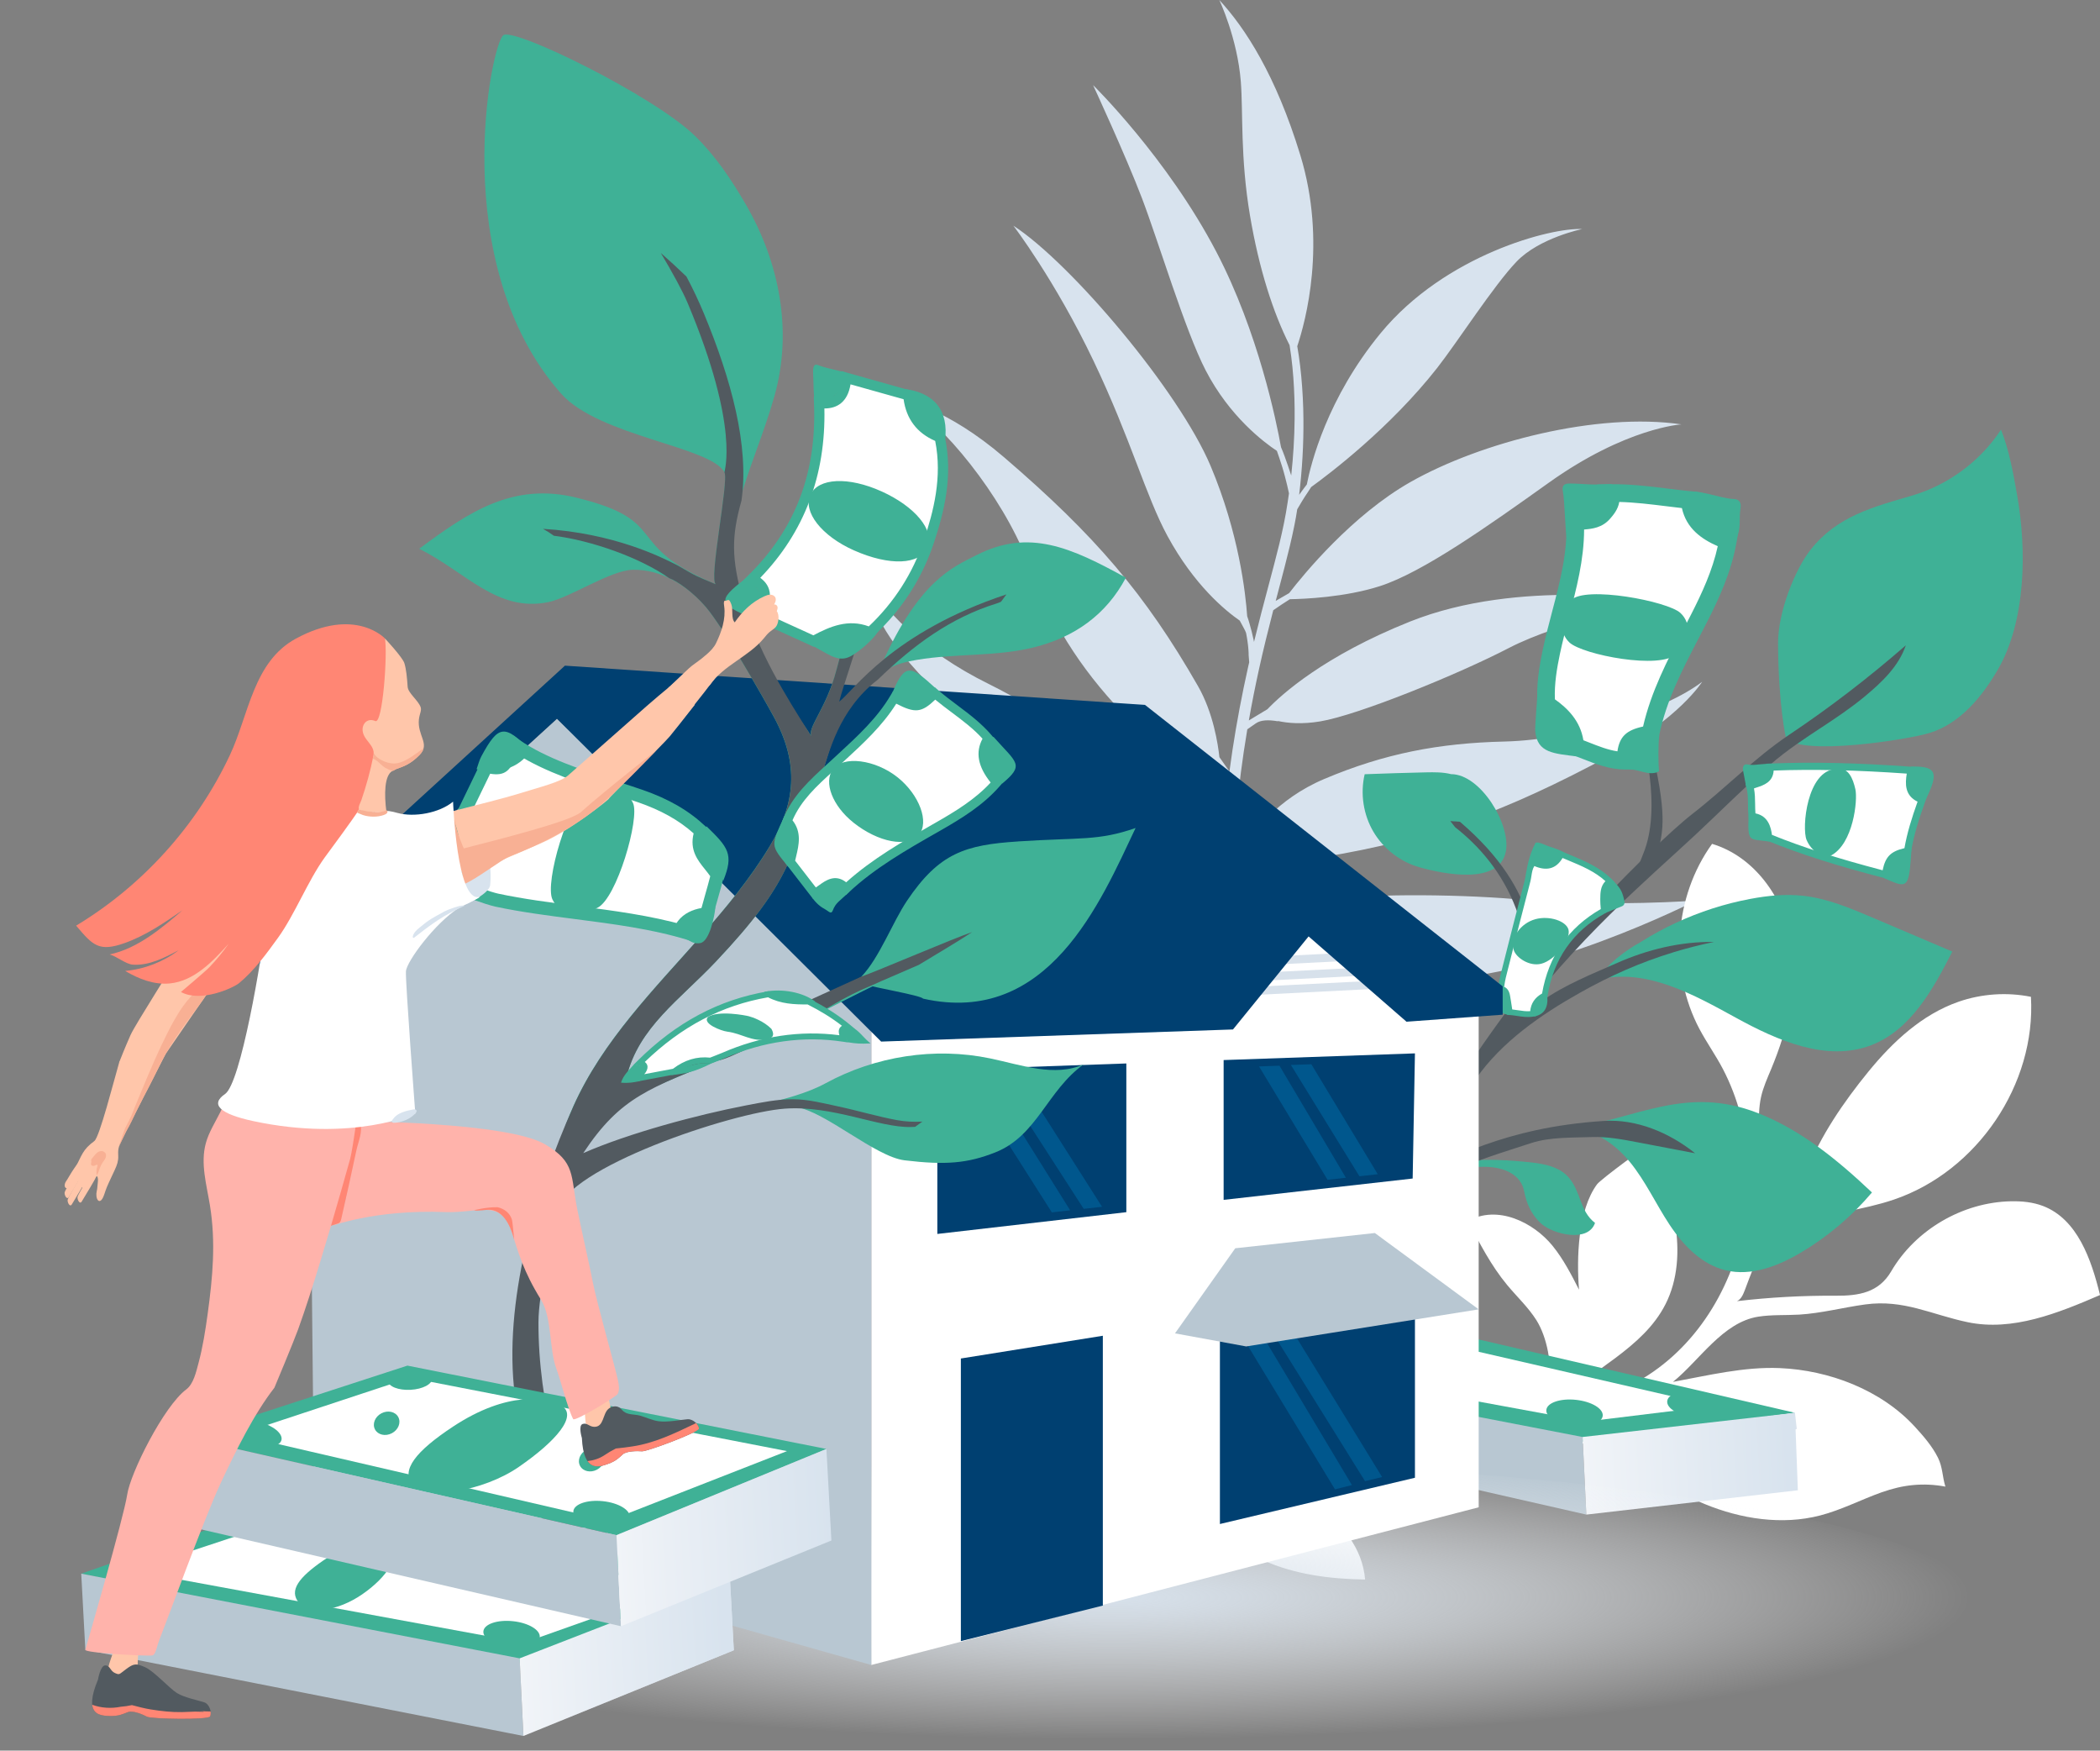 <svg xmlns="http://www.w3.org/2000/svg" xmlns:xlink="http://www.w3.org/1999/xlink" id="Layer_2" data-name="Layer 2" viewBox="0 0 772.89 644.14"><rect x="0" y="0" width="772.89" height="644.14" fill="#808080" stroke="none"/><defs><radialGradient id="radial-gradient" cx="15459.15" cy="6226.97" fx="15459.15" fy="6226.97" r="131.2" gradientTransform="translate(1051.81 9351.8) rotate(-89.92) scale(.57 -.1) skewX(.49)" gradientUnits="userSpaceOnUse"><stop offset="0" stop-color="#d8e3ee"></stop><stop offset=".13" stop-color="#dce5ef" stop-opacity=".89"></stop><stop offset=".42" stop-color="#e6edf4" stop-opacity=".62"></stop><stop offset=".83" stop-color="#f7f9fb" stop-opacity=".18"></stop><stop offset="1" stop-color="#fff" stop-opacity="0"></stop></radialGradient><linearGradient id="linear-gradient" x1="12852.46" y1="260.27" x2="12931.5" y2="260.27" gradientTransform="translate(13481.46 -418.36) rotate(176.9) scale(1 -1)" gradientUnits="userSpaceOnUse"><stop offset="0" stop-color="#dae3ed"></stop><stop offset=".11" stop-color="#dce5ee" stop-opacity=".92"></stop><stop offset=".33" stop-color="#e4eaf1" stop-opacity=".72"></stop><stop offset=".64" stop-color="#f0f3f7" stop-opacity=".4"></stop><stop offset="1" stop-color="#fff" stop-opacity="0"></stop></linearGradient><linearGradient id="linear-gradient-2" x1="12852.81" y1="260.27" x2="12931.5" y2="260.27" gradientTransform="translate(13481.46 -418.36) rotate(176.9) scale(1 -1)" gradientUnits="userSpaceOnUse"><stop offset=".04" stop-color="#d8e3ee"></stop><stop offset="1" stop-color="#f1f4f8"></stop></linearGradient><radialGradient id="radial-gradient-2" cx="-1810.77" cy="850.3" fx="-1810.77" fy="850.3" r="113.68" gradientTransform="translate(5443.79 196.61) scale(2.78 .46)" gradientUnits="userSpaceOnUse"><stop offset="0" stop-color="#d7e1eb"></stop><stop offset=".14" stop-color="#dbe4ed" stop-opacity=".89"></stop><stop offset=".43" stop-color="#e6ecf2" stop-opacity=".61"></stop><stop offset=".84" stop-color="#f8f9fb" stop-opacity=".17"></stop><stop offset="1" stop-color="#fff" stop-opacity="0"></stop></radialGradient><radialGradient id="radial-gradient-3" cx="15997.43" cy="6514.27" fx="15997.43" fy="6514.27" r="131.2" gradientTransform="translate(687.69 9740.67) rotate(-89.92) scale(.57 -.1) skewX(.49)" xlink:href="#radial-gradient"></radialGradient><linearGradient id="linear-gradient-3" x1="13185.22" y1="313.25" x2="13264.26" y2="313.25" gradientTransform="translate(13419.09 -418.36) rotate(176.9) scale(1 -1)" xlink:href="#linear-gradient"></linearGradient><linearGradient id="linear-gradient-4" x1="13185.22" y1="313.25" x2="13264.26" y2="313.25" gradientTransform="translate(13419.09 -418.36) rotate(176.9) scale(1 -1)" xlink:href="#linear-gradient-2"></linearGradient><linearGradient id="linear-gradient-5" x1="13147.18" y1="271.56" x2="13226.22" y2="271.56" gradientTransform="translate(13419.09 -418.36) rotate(176.9) scale(1 -1)" gradientUnits="userSpaceOnUse"><stop offset="0" stop-color="#d8e3ee"></stop><stop offset=".76" stop-color="#eaeff5"></stop><stop offset="1" stop-color="#f1f4f8"></stop></linearGradient></defs><g id="Navigation"><g><path d="M458.44,344.24c-1.82.61-3.64,1.24-5.44,1.91.02,7.65.19,15.3.56,22.95.87,20.57,2.9,41.07,5.66,61.46.39,2.99.85,5.96,1.28,8.94-1.67-.11-3.34-.21-5.01-.28-.37-2.65-.77-5.3-1.1-7.96-2.68-20.53-4.57-41.18-5.38-61.91-.34-7.69-.49-15.39-.48-23.1l-.13.07c-.97-2.06-2.07-4.11-3.19-6.13-.57-1.01-1.11-2.02-1.72-3.01-.59-.99-1.22-1.96-1.83-2.94-.03-.05-.06-.09-.09-.14-3.44.23-13.94.26-23.82-6.77-8.39-5.97-26.14-24.72-35.41-35.05-9.27-10.33-36.99-35.28-49.97-51.21-12.98-15.93-15.71-31.54-15.71-31.54,7.64,14.64,23.22,30.27,47.11,42.07,21.41,10.58,47.32,28.7,63.24,46,12.92,14.04,15.22,29.26,15.63,34.49.25.35.49.7.73,1.05,1.31,1.94,2.57,3.91,3.83,5.88.46.73.9,1.46,1.35,2.2,0-1,.02-2,.03-2.99.06-2.6.07-5.19.17-7.79l.29-7.79c.28-5.19.56-10.38.99-15.56.51-6.42,1.16-12.84,1.95-19.24-.71-1.33-1.49-2.65-2.26-3.95-.41-.68-.8-1.38-1.24-2.05l-1.59-1.36c-5.42-.86-20.46-4.38-33.53-18.01-16.27-16.98-26.65-34.05-35.25-56.06-9.59-24.54-31.07-50.5-45.3-59.15,0,0,15.61,2.87,36.72,20.97,33.55,28.79,51.95,50.32,71.35,84.15,5.67,9.88,7.41,21.5,7.91,26.21.03.04.05.07.08.11l2.79,3.94c.28.4.55.79.83,1.19.34-2.59.71-5.17,1.1-7.75,1.56-10.3,3.51-20.54,5.78-30.71.13-.56.26-1.13.39-1.69-.11-1.31-.22-2.59-.21-2.7v-.72c-.01-.49-.05-.98-.09-1.47-.08-.98-.2-1.97-.34-2.95-.15-.98-.3-1.97-.51-2.95-.17-.73-1.54-3.03-2.33-4.55-5.28-3.65-16.78-13.07-26.57-31.08-7.99-14.7-13.49-35.67-27.22-64.44-14.25-29.87-29.53-49.8-29.53-49.8,21.42,13.95,61.01,60.93,72.6,88.42,10.44,24.76,12.89,46.99,13.46,55.29.32.89.61,1.79.86,2.7.57,1.96,1.07,3.95,1.5,5.97.05.26.1.52.15.78,1.72-7.07,3.58-14.1,5.45-21.11,2.66-10.05,5.43-20.03,6.92-30.17.17-1.13.34-2.26.5-3.39-.43-2.06-.93-4.11-1.47-6.15-.31-1.15-.61-2.3-.97-3.44-.36-1.14-.73-2.27-1.1-3.4-.3-.88-.6-1.75-.91-2.63-4.79-3.17-17.41-12.65-26.19-29.59-7.54-14.54-17.5-47.75-23.49-63.44-5.99-15.69-17.97-41.56-17.97-41.56,0,0,27.29,26.72,45.44,61.49,15.39,29.48,22.06,62.39,23.73,71.73.47,1.1.92,2.2,1.32,3.33.83,2.27,1.6,4.55,2.36,6.85.03.08.05.16.08.25.75-6.9,1.18-13.83,1.25-20.76.06-5.13-.1-10.27-.48-15.38-.19-2.56-.44-5.1-.77-7.64-.16-1.27-.34-2.53-.55-3.79-.02-.13-.04-.25-.06-.38-6.02-11.9-11.22-27.97-14.55-47.59-3.64-21.52-2.52-38.2-3.39-49.36-1.26-16.05-7.92-30.06-7.92-30.06,9.55,10.31,20.86,27.76,29.83,57.13,9.82,32.18,1.91,61.16-1.14,70.26.2,1.13.38,2.26.55,3.39.38,2.58.69,5.17.93,7.76.48,5.19.75,10.4.79,15.61.09,9.31-.46,18.64-1.57,27.91.12-.16.25-.33.36-.49l1.24-1.71c.39-.55.8-1.08,1.22-1.6,1.46-7.51,7.43-31.69,27.17-55.67,23.77-28.87,62.81-38.92,74.18-38.31,0,0-15.75,3.21-24.15,11.98-8.4,8.76-21.86,29.75-29.22,39.12-17.31,22.06-39.64,38.96-46.38,43.83-.38.6-.76,1.2-1.16,1.79-.78,1.15-1.54,2.31-2.25,3.49-.59.96-1.17,1.94-1.72,2.9-.29,1.93-.63,3.87-1.02,5.79-.51,2.58-1.09,5.14-1.69,7.69-1.21,5.09-2.55,10.13-3.87,15.15-.45,1.7-.89,3.39-1.34,5.09.33-.19.65-.39.98-.58l2.84-1.64c.38-.22.75-.44,1.13-.66,5.41-7.01,23.17-28.68,44.67-40.88,25.91-14.69,68.8-25.74,99.7-21.2,0,0-20.37,1.17-48.86,21.5-21.95,15.66-46.32,32.97-62.18,38.04-12.81,4.1-27.79,4.7-33.07,4.79-1.02.63-2.03,1.28-3.02,1.95-1.03.69-2.07,1.39-3.09,2.11-1.86,7.2-3.65,14.41-5.24,21.65-1.38,6.28-2.64,12.58-3.75,18.91.44-.27.87-.54,1.31-.81l5.53-3.33c5.16-5.4,20.78-19.6,52.55-32.28,40.21-16.06,90.38-7.54,90.38-7.54,0,0-35.27,7.54-54.02,17.27-18.75,9.73-55.49,24.69-69.48,27.03-6.72,1.12-11.93.65-15.53-.14l-.05.1c-3.45-.59-6.25-.53-8.13.77-1.04.72-2.08,1.45-3.12,2.18-.46,2.76-.9,5.52-1.31,8.28-1.51,10.2-2.64,20.45-3.43,30.72-.2,2.52-.37,5.04-.52,7.56.13-.1.27-.21.42-.33,1.28-1.02,2.56-2.04,3.85-3.04,2.75-4.67,11.57-17.42,29.37-24.94,22.09-9.33,42.12-13.18,66.22-13.75,26.86-.64,59.41-11.76,72.81-21.98,0,0-8.41,13.44-33.32,26.84-39.62,21.31-66.82,31.07-106.1,37.65-11.97,2-24.2-.56-28.42-1.61-.99.83-1.97,1.67-2.92,2.54-.71.64-1.41,1.3-2.11,1.96-.08,1.51-.16,3.03-.23,4.54l-.27,7.72c-.09,2.57-.09,5.15-.14,7.72-.02,1.76-.03,3.53-.03,5.29,1.59-.5,3.18-.97,4.78-1.43,1.42-.41,2.85-.79,4.28-1.18.17-.05.34-.09.5-.14,3.84-2.33,12.02-6.58,24.34-9.23,12.69-2.73,47.1-2.7,71.09-.69,35.93,3.01,66.31.49,66.31.49,0,0-59.78,30.54-100.66,28.85-39.84-1.64-58.01-13.43-62.47-16.84-.91.28-1.82.57-2.72.87Z" style="fill: #d8e3ee; stroke: #d8e3ee; stroke-miterlimit: 10; stroke-width: 0px;"></path><path d="M534.06,284.85c-3.01-.76-6.15-.72-9.25-.66-7.52.15-15.04.42-22.55.69-1.67,7.13-.49,14.89,3.23,21.19,3.72,6.3,9.94,11.09,16.99,13.06,8.77,2.46,29.31,6.68,31.74-5.83,1.9-9.79-9.22-28.45-20.16-28.45Z" style="fill: #3fb196; stroke-width: 0px;"></path><path d="M547.3,523.16c10.61-1.37,20.59-4.77,22.54-13.52,1.61-7.22-.49-17.69-4.35-23.84-2.99-4.75-7.16-8.62-10.75-12.94-5.91-7.11-10.19-15.37-14.43-23.56,10.84-6.14,24.14.5,31.13,9.13,3.96,4.89,6.85,10.52,9.71,16.11-.93-11.41-.47-29.15,6.63-38.78,1.37-1.86,19.42-15.16,19.61-14.65,3.73,9.46,7.47,19.02,9.12,29.04,1.65,10.02,1.07,20.68-3.53,29.73-8.31,16.38-27.33,24.04-40.42,36.98-.04.04,12.91-1.58,14.89-2.15,49.73-14.22,69.45-77.74,46.64-121.39-2.62-5.02-5.93-9.65-8.59-14.65-11.31-21.24-9.45-48.7,4.62-68.17,15.57,4.66,26.33,19.87,29.14,35.74,2.81,15.88-1.19,32.22-7.39,47.1-1.41,3.39-2.95,6.76-3.74,10.34-.86,3.89-.81,7.92-.75,11.91.16,11.8.32,23.59.48,35.39.03,2.05,10.89-4.24,11.68-5.19,3.18-3.79,3.46-9.8,5.21-14.38,5.09-13.3,13.89-26.05,22.85-37.04,8.95-10.98,19.76-21.09,33.21-25.77,8.5-2.96,17.82-3.6,26.66-1.82,1.9,32.15-19.76,64.19-50.44,74.61-11.49,3.9-23.75,4.94-35.21,8.91-13.19,4.56-14.97,12.19-19.69,24.5-.6,1.56-1.33,3.26-2.85,3.96,12.03-1.41,24.15-2.08,36.26-2,8.53.06,15.9-1.1,20.5-8.97,8.94-15.3,26.24-25.42,44.09-25.78,4.01-.08,8.09.31,11.83,1.75,12.65,4.88,17.74,19.67,20.94,32.75-15.47,6.66-32.2,13.45-48.72,9.99-13.39-2.8-23.51-8.47-37.71-6.53-8.11,1.11-16.09,3.24-24.26,3.74-5.03.3-10.11-.02-15.09.76-13.1,2.05-21.65,16.16-31.41,24,12.93-2.37,26.07-5.63,39.29-5.08,18.18.76,37.3,8.01,49.73,21.55,3.15,3.43,6.45,7.23,8.53,11.43,1.76,3.56,1.58,6.93,2.73,10.63-8.18-1.52-15.63-.7-23.49,2.1-7.59,2.71-14.79,6.49-22.59,8.51-14.03,3.64-29.15,1.3-42.56-4.22-7.98-3.28-15.45-7.66-22.54-12.53-4.05-2.78-7.52-8.26-12.2-9.84-4.61-1.55-12.27.8-17.06,1.23-28.96,2.6-58.08,2.72-87.17,2.85-8.22.04-16.5.07-24.57-1.5-2.27-.44-.08-14.03-2.17-14.47,20.43,4.23,41.38,5.93,62.21,5.11,5.49-.22,14.68.04,23.44-1.09Z" style="fill: #fff; stroke-width: 0px;"></path><path d="M646.96,409.55c15.99,6.25,29.53,17.42,42,29.22-7.38,8.72-16.22,16.21-26.04,22.05-8.4,5-18.3,8.88-27.8,6.59-8.84-2.13-15.64-9.22-20.66-16.8-5.02-7.58-8.82-15.99-14.57-23.03-5.59-6.84-13.62-12.41-22.76-12.25,25.32-3.75,43.35-16.13,69.83-5.78Z" style="fill: #3fb196; stroke-width: 0px;"></path><path d="M592.44,354.83c14.9-12.18,32.88-20.55,51.8-24.09,6.39-1.2,12.93-1.85,19.39-1.14,8.93.99,17.34,4.55,25.6,8.06,9.77,4.16,19.53,8.31,29.3,12.47-7.06,13.88-15.33,28.89-29.88,34.46-16.35,6.26-34.44-1.7-49.79-10.13-15.35-8.42-32.16-17.82-49.32-14.34-.29-4.18,10.23-11.37,13.96-13.27,3.74-1.9.6,1.1,4.77.76" style="fill: #3fb196; stroke-width: 0px;"></path><path d="M575.19,431.29c.75.53,1.44,1.14,2.07,1.85,4.68,5.3,4.02,12.37,9.78,16.84-2.56,7.38-15.27,4.14-19.6.43-3.12-2.68-5.18-6.48-6.13-10.48-.29-1.21-.49-2.45-.96-3.61-1.21-2.98-4.09-5.02-7.16-5.99-4.78-1.52-9.79-1.07-14.66-.35-2.81.41-5.88,1.18-8.67,1.12.72-1.44.11-1.04,1.58-1.69,8.14-3.58,21.23-2.81,31.03-1.81,4.43.45,9.18,1.18,12.72,3.69Z" style="fill: #3fb196; stroke-width: 0px;"></path><path d="M666.43,202.19c-5.82,7.36-12.1,23.07-12.03,34.65.14,23.16,2.94,34.81,2.94,34.81,6,6.55,44.8.53,52.86-1.97,11.15-3.46,19.2-13.17,25.07-23.26,10.37-17.85,10.69-43.99,7.14-64.13-1.45-8.2-2.91-16.46-5.94-24.21-7.61,11.61-19.44,20.37-32.76,24.27-14.24,4.16-27.59,7.59-37.27,19.84Z" style="fill: #3fb196; stroke-width: 0px;"></path><path d="M434.17,541.91c-1.74-.93-3.21-2.23-4.03-4-1.76.52-3.51,1.04-5.27,1.56,3.54,3.15,7.09,6.3,10.63,9.45,9.4,8.36,17.52,19.76,28.98,25.01,11.82,5.41,25.04,7.08,37.94,7.26-.94-11.68-8.77-20.92-18-27.42-7.35-5.17-18.1-7.28-26.97-7.62-6.44-.25-12.2-1.2-18.5-2.56-1.63-.35-3.29-.88-4.77-1.68Z" style="fill: #fff; stroke: #d8e3ee; stroke-miterlimit: 10; stroke-width: 0px;"></path><path d="M365.89,487.93c2.47-1.75,5.78-1.9,8.74-1.23,2.96.67,5.69,2.06,8.5,3.2,5.89,2.38,12.54,3.64,18.61,1.75,6.07-1.89,11.23-7.59,10.93-13.94-3.61-.54-7.22-1.08-10.83-1.62-2.7-.4-5.41-.81-8.14-.92-11.75-.46-17.86,4.22-25.77,11.95-3.04,2.98-7.37,5.58-9.67,9.13,4.58.59,9.18,1.81,13,4.41,3.81,2.6,6.76,6.76,7.06,11.37-9.72,2.36-20.7-1.9-26.27-10.21-4.88,3.53-10.6,5.76-16.04,8.23.56-.25-1.78-6.47-2.07-7.1,5.3-2.93,10.43-6.16,15.41-9.6,3.11-2.15,10.52-5.8,12-9.5.45-1.12-.32-2.32-.99-3.33-6.15-9.19-6.31-22.02-.39-31.36,2.47,1.51,4.75,3.33,6.78,5.4,1.43,1.46,2.75,3.08,3.42,5.01.83,2.41.56,5.06-.05,7.53-.58,2.38-1.46,4.68-2.61,6.84-1.34,2.51-3.09,5.01-3.05,7.86,0,.43,4.33-3.23,4.71-3.59,1.87-1.79,3.82-3.54,5.62-5.42,3.46-3.62,6.38-7.68,8.49-12.23.8-1.72,9.14-20.26,9.39-20.25-5.12-.34-10.04-2.25-13.73-6-12.84-13.03-11.2-35.89-.94-49.89,2.34,4.74,7.58,7.16,11.57,10.62,9.52,8.26,9.95,20.04,10.46,31.59,1.63-2.64,2.78-5.59,3.93-8.47.73-1.84,2.13-11.77,3.26-12.48.85-6.49.77-13.83,5.37-18.48,1.62-1.64,3.68-2.76,5.71-3.86,5.88-3.18,11.76-6.37,17.64-9.55-1.93,7.49,3.21,15.49,1.13,22.94-.86,3.08-2.86,5.69-4.86,8.19-4.34,5.45-9.08,10.99-15.52,13.63-5.5,2.26-11.44,5.16-14.15,10.99-.51,1.1-.76,2.29-1.08,3.46-.79,2.92-1.99,5.72-3.56,8.3,3.24-1.29,4.99-4.52,8.03-6.16,2.88-1.55,6.3-2.15,9.55-1.93,5.66.39,10.94,2.91,15.97,5.53.09.04-5.37,4.49-5.97,4.85-2.55,1.51-5.36,2.6-8.27,3.22-5.9,1.25-12.18.22-18.07-.58-4.2-.57-8.22,11.3-9.78,13.98-3.78,6.51-8.42,13.1-13.26,18.99" style="fill: #fff; stroke-width: 0px;"></path><path d="M670.4,267.67c5.35-3.54,10.7-7.11,15.73-11.26,6.35-5.25,12.65-11.18,15.3-18.97-13.6,11.85-27.94,22.89-42.94,32.92-12.7,8.5-23.42,19.65-35.48,29.01-8.13,6.32-22.73,20.75-31.59,30.07-11.15,11.72-22.47,23.85-30.18,33.8-69.84,90.14-73.38,155.65-73.38,155.65-1.01,3.27,4.08,5.88,7.53,2.77,23.5-126.96,93.72-181.96,128.37-214.29,9.36-8.73,18.38-17.82,28.03-26.24,5.82-5.07,12.21-9.25,18.61-13.48Z" style="fill: #525a60; stroke-width: 0px;"></path><path d="M534.73,302.19c.87.02,1.73.09,2.59.18,30.67,26.13,27.38,49.4,27.25,55.63-.02,1.22-.08,2.47-.61,3.57-.89,1.87-1.04,4.08-3.04,3.57-.85-.24-3.64,3.84-3.42,2.98,3.12-12.18,3.88-24.74.47-33.73-5.13-13.54-13.7-23.19-22.44-30.04-.6-.74-1.18-1.49-1.76-2.24.31.03.62.06.94.07Z" style="fill: #525a60; stroke-width: 0px;"></path><path d="M522.61,430.7c11.56-3.52,29.96-15.8,67.64-18.25,12.06-.79,24.19,4.33,33.62,11.89-7.05-1.34-14.1-2.68-21.15-4.03-5.61-1.07-11.27-2.14-16.97-1.93-7.1.26-15.35-.03-22.1,2.18-8.83,2.89-16.22,5.04-24.79,8.65-7.34,3.08-9.27,3.11-21.22,10.39.61-14-5.45-5.72,4.98-8.9Z" style="fill: #525a60; stroke-width: 0px;"></path><path d="M601.91,262.14c-.15-.44-.31-.89-.48-1.33.35.24.66.45.73.47.58.63,1.49,1.66,1.3,1.41.65.86,4.47,13.22,4.87,14.92,5.77,24.81,3.11,29.39,1.81,36.71-.26,1.45,0,0-.78,1.25-1.3,2.08-4.04,3.04-5.71,4.82,0,0-2.64,2.85,1.13-6.24,6.95-16.74.27-42.67-2.87-52.03Z" style="fill: #525a60; stroke-width: 0px;"></path><path d="M615.77,350.42c4.87-1.49,9.87-2.76,15.07-3.84-12.28-.17-24.44,2.78-35.6,7.71-9.31,4.1-19.31,8.06-27.66,13.96-5.36,3.78-16.75,6.18-18.51,12.79-1.23,4.62-7.94,11.6-5.91,15.94,9.53-13.66,24.03-23.66,38.37-31.72,11.26-6.33,22.36-11.21,34.25-14.83Z" style="fill: #525a60; stroke-width: 0px;"></path><g><g><path d="M564.19,372.99c-2.9.52-5.71-.4-8.56-.59-.31-1.99-.58-3.99-.94-5.97-.23-1.29-.76-2.4-2.31-2.55.26-1.49.43-3,.8-4.46,2.96-11.74,5.92-23.48,9-35.19.61-2.32.42-4.93,2.2-6.88,4.82,2.35,8.09,1.38,10.23-3.01,6.28,2.71,12.84,4.93,17.84,9.93-2.56,1.75-2.39,4.45-2.42,7.06-.01,1.25.16,2.5.24,3.75-12.32,6.86-19.51,17.3-21.76,31.18-2.79,1.38-4.31,3.58-4.32,6.74Z" style="fill: #fff; stroke-width: 0px;"></path><path d="M575.02,313.36c.94.41,1.89.8,2.84,1.2,5.38,2.24,10.94,4.56,15.34,8.96l.9.9-1.05.72c-1.93,1.32-1.94,3.34-1.96,5.67v.53c-.01.81.06,1.62.14,2.48.04.4.07.79.1,1.19l.05.67-.59.33c-11.89,6.62-19.03,16.86-21.23,30.42l-.09.54-.49.24c-2.5,1.24-3.72,3.14-3.73,5.79v.88s-.87.16-.87.16c-2.11.38-4.12.07-6.06-.23-.95-.15-1.85-.28-2.76-.35l-.84-.06-.13-.83c-.09-.6-.18-1.19-.27-1.79-.21-1.37-.42-2.78-.67-4.15-.24-1.32-.68-1.62-1.37-1.68l-1.14-.11.2-1.13c.08-.46.15-.92.22-1.39.16-1.03.33-2.1.59-3.15l.69-2.74c2.69-10.65,5.47-21.66,8.31-32.47.16-.62.27-1.27.37-1.96.28-1.75.59-3.74,2.06-5.36l.53-.59.71.35c4.3,2.09,6.93,1.34,8.82-2.52l.44-.91.93.4ZM564.7,318.66c-.67,1.06-.87,2.33-1.08,3.67-.11.71-.23,1.45-.42,2.17-2.84,10.79-5.62,21.8-8.3,32.45l-.69,2.74c-.24.95-.39,1.93-.55,2.95-.02.15-.05.31-.07.46,1.13.47,1.85,1.53,2.15,3.14.26,1.41.47,2.84.68,4.22.05.32.1.64.14.96.71.08,1.4.19,2.08.29,1.56.24,3.06.47,4.54.35.27-2.85,1.73-5.03,4.37-6.5,2.37-13.75,9.63-24.2,21.61-31.08-.01-.16-.03-.32-.04-.48-.08-.87-.16-1.78-.15-2.69v-.52c.02-2.22.04-4.69,1.9-6.58-3.95-3.59-8.75-5.59-13.82-7.7-.66-.27-1.31-.55-1.96-.82-1.18,2.02-2.67,3.27-4.47,3.74-1.7.44-3.67.19-5.91-.77Z" style="fill: #3fb196; stroke-width: 0px;"></path></g><path d="M561.93,320.01c7.81-6.11,5.04,2.46,13.48-6.46-3.44-1.83-3.79-1.36-7.7-3.06-.75-.32-2.68-.91-2.72-.04-.75,1.33-2.47,5.33-3.06,9.56Z" style="fill: #3fb196; stroke-width: 0px;"></path><path d="M593.73,324.03c-2.68,1.96-3.51,4.66-3.48,7.67.01,1.44.23,2.89.35,4.33,2.05-.83,4.09-1.71,6.16-2.49,1.51-.57,1.18-1.74.87-2.95-.76-3.06-1.47-3.92-3.9-6.56Z" style="fill: #3fb196; stroke-width: 0px;"></path><path d="M555.59,373.5c-.36-2.28-.67-4.56-1.08-6.83-.27-1.47-.87-2.75-2.64-2.92-.75.66-.88,1.57-1.1,2.48q-1.53,6.32,4.82,7.27Z" style="fill: #3fb196; stroke-width: 0px;"></path><path d="M569.48,366.69c-3.1,1.52-4.8,3.9-4.83,7.32q5.35-1.01,4.83-7.32Z" style="fill: #3fb196; stroke-width: 0px;"></path><path d="M565.08,338.22c-5.44,1.48-9.37,6.97-7.94,11.41.87,2.69,5.68,6.09,10.1,4.98,5-1.25,10.95-8.78,10.04-12.5-.79-3.19-6.99-5.31-12.19-3.9Z" style="fill: #3fb196; stroke-width: 0px;"></path></g><g><g><path d="M644.89,300.44c-.5-3.7.12-7.5-.88-11.17,3.33-1.43,7.92-1.53,7.44-7,17.32-.72,34.6-.08,51.88,1.17-.82,4.43-1.56,8.83,4.1,10.8-2.23,6.19-4.3,12.42-5.34,18.94-5.66,1.16-7.23,2.83-8.13,8.67-14.58-3.79-29.01-8.04-42.98-13.72-.49-3.78-1.35-7.26-6.08-7.7Z" style="fill: #fff; stroke-width: 0px;"></path><path d="M693.61,323.12c-17.74-4.61-31.04-8.85-43.15-13.77l-.71-.29-.1-.76c-.53-4.1-1.43-6.23-4.89-6.55l-1.04-.1-.14-1.04c-.22-1.6-.24-3.2-.25-4.74-.03-2.19-.05-4.25-.6-6.26l-.3-1.1,1.05-.45c.72-.31,1.47-.56,2.2-.79,3.12-1.02,4.73-1.7,4.45-4.89l-.12-1.37,1.37-.06c15.6-.64,32.13-.27,52.03,1.17l1.46.11-.27,1.44c-.88,4.77-1.2,7.77,3.24,9.32l1.26.44-.45,1.25c-2.47,6.84-4.31,12.64-5.28,18.7l-.14.9-.89.18c-5.14,1.05-6.27,2.26-7.1,7.59l-.22,1.44-1.41-.37ZM705.76,294.98c-4.78-2.29-4.59-6.65-3.99-10.33-18.6-1.31-34.25-1.67-48.99-1.12-.25,4.27-3.7,5.4-6.28,6.24-.33.11-.65.21-.96.32.37,1.94.4,3.87.42,5.75.01,1.19.03,2.32.12,3.44,4.75.97,5.69,5.13,6.08,7.92,11.49,4.63,24.14,8.67,40.73,13.02,1.02-5,2.97-6.95,8.03-8.14.97-5.59,2.64-10.96,4.83-17.11Z" style="fill: #3fb196; stroke-width: 0px;"></path></g><path d="M703.34,282.09c-.82,4.43-1.58,10.18,4.08,12.15.57-.82,1.25.17,1.67-.72,4.12-8.7,4.12-11.81-5.75-11.43Z" style="fill: #3fb196; stroke-width: 0px;"></path><path d="M703.52,312.47c-5.66,1.16-9.24,4.76-10.15,10.61,7.17,3.21,8.8,3.88,9.6-3.73.15-1.42.5-5.45.54-6.88Z" style="fill: #3fb196; stroke-width: 0px;"></path><path d="M642.72,289.53c3.33-1.43,8.82-2.33,7.6-8.49-4.25.25-4.84.65-7.3.23-1.35-.23-1.74,1.14-1.5,2.24.36,1.7.78,4.33,1.19,6.02Z" style="fill: #3fb196; stroke-width: 0px;"></path><path d="M651.3,309.68c-.49-3.78-3.03-9.22-7.76-9.66-.31,10.32.12,8.46,7.76,9.66Z" style="fill: #3fb196; stroke-width: 0px;"></path><path d="M675.79,282.97c-10.75.38-12.73,21.7-10.89,26.08,1.72,4.1,5.56,6.58,9.05,5.71,8.13-4.37,9.82-20.3,8.91-24.35-.89-3.96-2.64-8.42-7.07-7.44Z" style="fill: #3fb196; stroke-width: 0px;"></path></g><g><g><path d="M579.75,274.72c-.42-7.33-4.97-11.86-10.62-15.64-.53-6.51.5-12.88,1.82-19.2,3.32-15.9,9.48-31.28,8.76-47.91,3.58-.71,7.56.04,10.41-3.25,1.87-2.16,3.42-4.27,2.32-7.3,9.88-.17,19.6,1.56,29.38,2.56.76,8.69,6.97,12.26,14.07,15-1.78,10.16-5.95,19.44-10.59,28.54-7.02,13.76-14.79,27.19-17.88,42.59-7.53,1.23-8.95,2.74-9.2,9.81-6.65,0-12.45-3.01-18.48-5.2Z" style="fill: #fff; stroke-width: 0px;"></path><path d="M579.08,188.79c1.12-.22,2.21-.32,3.26-.41,2.62-.23,4.16-.43,5.34-1.78,1.93-2.23,2.12-2.97,1.72-4.08l-1.54-4.27,4.54-.08c7.35-.13,14.63.77,21.66,1.64,2.66.33,5.41.67,8.11.94l2.67.27.23,2.67c.57,6.6,4.84,9.49,12.01,12.26l2.49.96-.46,2.63c-1.89,10.82-6.36,20.55-10.9,29.45-.98,1.92-1.97,3.83-2.97,5.74-6.2,11.93-12.05,23.2-14.62,36.01l-.44,2.2-2.22.36c-2.12.35-4.67.84-5.49,1.73-.59.63-.89,2.13-1,4.99l-.11,3.13h-3.13c-5.84-.01-10.91-2.02-15.81-3.95-1.24-.49-2.52-1-3.77-1.45l-2.01-.73-.12-2.13c-.3-5.16-2.96-8.96-9.19-13.13l-1.3-.87-.13-1.56c-.58-7.03.56-13.83,1.88-20.13.99-4.73,2.23-9.45,3.43-14.01,2.96-11.22,5.75-21.82,5.26-33.1l-.12-2.78,2.73-.54ZM582.76,272.38c.69.27,1.37.53,2.04.8,3.56,1.4,6.96,2.75,10.48,3.27.8-5.44,3.3-7.79,9.44-9.12,2.95-12.84,8.95-24.39,14.76-35.58.99-1.9,1.97-3.8,2.94-5.7,3.94-7.73,7.82-16.08,9.79-25.07-5.94-2.61-11.54-6.5-13.2-14.03-1.93-.22-3.86-.46-5.74-.69-5.68-.7-11.52-1.42-17.31-1.57-.45,2.79-2.24,4.86-3.37,6.16-2.92,3.37-6.59,3.73-9.57,3.99-.03,11.16-2.82,21.75-5.53,32.03-1.18,4.48-2.4,9.12-3.36,13.68-1.12,5.35-2.1,11.05-1.86,16.76,4.55,3.24,9.32,7.82,10.49,15.08Z" style="fill: #3fb196; stroke-width: 0px;"></path></g><path d="M619.69,181.14c.11,9.7,11.61,14.62,19.32,17.1,1.97-4.05.89-7.18,1.58-11.31.32-1.91-.42-3.28-2.55-3.33-4.8-.1-13.32-3.92-18.35-2.46Z" style="fill: #3fb196; stroke-width: 0px;"></path><path d="M576.69,198.61c4.83-10.29,9.71-5.65,12.84-9.26,2.05-2.37,4.81-7.92,3.61-11.25-8.2.48-9.47-.12-15.39-.19-2.33-.03-2.92.94-2.53,2.99.68,3.62.8,14.08,1.48,17.71Z" style="fill: #3fb196; stroke-width: 0px;"></path><path d="M580.52,278.35c-.42-7.33-9.1-18.35-14.75-22.13-.05,1.67-.88,11.18-.73,12.83.72,8.1,6.94,8.19,15.48,9.3Z" style="fill: #3fb196; stroke-width: 0px;"></path><path d="M578.21,220.84c-4.4,4.6-4.66,11.76-.57,15.58,4.83,4.5,33.7,10.16,39.47,4.09,4.9-5.16,5.45-11.13,1.37-14.96-4.63-4.34-35.09-10.13-40.27-4.71Z" style="fill: #3fb196; stroke-width: 0px;"></path><path d="M600.24,283.17c2.28-.06,5.56,1.53,7.84,1.32.88-.08,1.82-.19,2.52-.75-.33-3.34-.31-9.89.08-13.22-1.14.1-3.98.4-5,.93-1.89.98-4.34.55-5.68,2.2-1.34,1.65-1.46,5.5-.71,7.49.12.31-1.71.78-1.4.9.11-.47-.41-.26,0,0" style="fill: #3fb196; stroke-width: 0px;"></path></g><ellipse cx="467.71" cy="532.9" rx="12.75" ry="77.36" transform="translate(-129.75 914.7) rotate(-81.31)" style="fill: url(#radial-gradient); stroke-width: 0px;"></ellipse><polygon points="421.1 497.58 582.55 530.42 660.62 519.84 507.39 484.33 421.1 497.58" style="fill: #3fb196; stroke-width: 0px;"></polygon><polygon points="528.61 544.73 583.84 557.3 582.46 528.74 421.1 497.58 528.61 544.73" style="fill: #b8c7d2; stroke-width: 0px;"></polygon><polygon points="439.72 496.48 583.98 523.03 630.77 517.32 490.49 485.03 439.72 496.48" style="fill: #fff; stroke-width: 0px;"></polygon><polygon points="583.84 557.3 661.29 525.76 660.62 519.84 582.55 530.42 583.84 557.3" style="fill: url(#linear-gradient); stroke-width: 0px;"></polygon><polygon points="583.84 557.3 661.69 548.35 660.62 519.84 582.46 528.74 583.84 557.3" style="fill: url(#linear-gradient-2); stroke-width: 0px;"></polygon><path d="M524.54,505.17c-9.02,6.22-19.45,7.62-23.29,3.13-3.84-4.49-.03-9.38,8.99-15.6,9.02-6.22,19.67-7.75,23.62-5.31,5.31,3.29-.29,11.56-9.31,17.77Z" style="fill: #3fb196; stroke-width: 0px;"></path><ellipse cx="448.75" cy="496.77" rx="4.39" ry="9.34" transform="translate(-145.2 805.61) rotate(-75.38)" style="fill: #3fb196; stroke-width: 0px;"></ellipse><ellipse cx="579.48" cy="519.84" rx="4.82" ry="10.43" transform="translate(1.84 1041.73) rotate(-83.99)" style="fill: #3fb196; stroke-width: 0px;"></ellipse><ellipse cx="623.97" cy="516.63" rx="4.82" ry="10.43" transform="translate(44.86 1083.09) rotate(-83.99)" style="fill: #3fb196; stroke-width: 0px;"></ellipse><ellipse cx="401.24" cy="590.68" rx="328.36" ry="53.46" style="fill: url(#radial-gradient-2); stroke-width: 0px;"></ellipse><g><polygon points="320.67 612.63 544.22 554.61 544.22 373.35 468.77 326 320.67 374.01 320.67 612.63" style="fill: #fff; stroke-width: 0px;"></polygon><polygon points="115.62 554.61 320.67 612.63 320.67 374.01 204.98 264.46 113.48 347.94 115.62 554.61" style="fill: #b8c7d2; stroke: #b8c7d2; stroke-miterlimit: 10; stroke-width: 0px;"></polygon></g><polygon points="405.89 590.77 353.64 603.85 353.64 499.86 405.89 491.49 405.89 590.77" style="fill: #004071; stroke-width: 0px;"></polygon><polygon points="520.76 543.74 448.98 560.76 448.98 484.52 520.76 476.15 520.76 543.74" style="fill: #004071; stroke-width: 0px;"></polygon><polygon points="519.92 433.64 450.35 441.49 450.35 390.05 520.76 387.59 519.92 433.64" style="fill: #004071; stroke-width: 0px;"></polygon><polygon points="414.54 446.02 344.98 454.03 344.98 393.74 414.54 391.3 414.54 446.02" style="fill: #004071; stroke-width: 0px;"></polygon><polygon points="482.63 391.59 507.07 432.05 500.33 432.81 475.1 391.85 482.63 391.59" style="fill: #029ce0; opacity: .25; stroke-width: 0px;"></polygon><polygon points="470.9 392.12 495.35 433.35 488.6 434.11 463.37 392.39 470.9 392.12" style="fill: #029ce0; opacity: .25; stroke-width: 0px;"></polygon><polygon points="476.76 491.49 508.68 543.48 502.38 544.98 469.24 491.76 476.76 491.49" style="fill: #029ce0; opacity: .25; stroke-width: 0px;"></polygon><polygon points="465.03 492.03 497.57 546.43 491.33 548.01 457.51 492.29 465.03 492.03" style="fill: #029ce0; opacity: .25; stroke-width: 0px;"></polygon><polygon points="375.07 396.03 405.6 444.04 398.85 444.8 367.55 396.29 375.07 396.03" style="fill: #029ce0; opacity: .25; stroke-width: 0px;"></polygon><polygon points="363.35 396.56 393.87 445.33 387.12 446.1 355.82 396.83 363.35 396.56" style="fill: #029ce0; opacity: .25; stroke-width: 0px;"></polygon><polygon points="454.63 459.3 506 453.69 544.22 481.78 458.65 495.42 432.45 490.61 454.63 459.3" style="fill: #b8c7d2; stroke: #b8c7d2; stroke-miterlimit: 10; stroke-width: 0px;"></polygon><g><line x1="527.78" y1="350.43" x2="438.16" y2="354.98" style="fill: none; stroke: #d7e1eb; stroke-miterlimit: 10; stroke-width: 3px;"></line><line x1="528.92" y1="356.11" x2="439.3" y2="360.66" style="fill: none; stroke: #d7e1eb; stroke-miterlimit: 10; stroke-width: 3px;"></line><line x1="530.49" y1="361.11" x2="440.87" y2="365.66" style="fill: none; stroke: #d7e1eb; stroke-miterlimit: 10; stroke-width: 3px;"></line></g><polygon points="95.55 347.67 207.92 244.93 421.42 259.38 553.05 362.92 553.05 373.35 517.65 375.94 481.62 344.55 453.79 378.79 324.3 383.25 204.98 264.46 113.48 347.94 112.94 362.92 95.55 362.92 95.55 347.67" style="fill: #004071; stroke-width: 0px;"></polygon><g><g><path d="M374.69,309.61c-19.38,1.26-29.03,4.21-40.87,21.82-5.4,8.03-10.1,20.9-16.78,27.91-.11.11,2.22,2.91,2.11,3.02.11,1.08,4.75-6.46,4.42-5.38-.03.11-.05.2-.07.29.03.03.05.05.07.08.21.19.42.39.64.58.06.05.12.1.17.14.36.24.72.48,1.08.7,3.51,1.96-9.87,1.71-6.31,3.58,1.62.85,19.78,3.88,20.58,5.1,46.13,10.37,65.39-35.72,78.22-62.79-13.75,4.8-20.17,3.44-43.26,4.94Z" style="fill: #3fb196; stroke-width: 0px;"></path><path d="M337.41,242.8c14.19-2.41,29.22-1.13,43.18-4.63,14.95-3.74,26.56-12.02,33.79-25.61-20.15-11.1-35.69-18.13-54.93-8.33-8.88,4.52-21.02,9.28-34.9,40.09-1.02,2.26-2.11,4.13-3.25,5.74,1.37-1.16,2.85-2.27,4.45-3.31,3.46-2.25,7.58-3.26,11.65-3.95Z" style="fill: #3fb196; stroke-width: 0px;"></path><path d="M321.31,250.07c-2.27,1.92-4.23,3.97-5.94,6.09,2.06-1.56,4.07-3.45,5.94-6.09Z" style="fill: #3fb196; stroke-width: 0px;"></path><path d="M246.08,415.22c10.05-4.49,21.36-7.19,31.45-8.08-8.98,2.13-19.41,4.48-31.45,8.08Z" style="fill: #3fb196; stroke-width: 0px;"></path><path d="M212.13,183.11c35.31,8.62,16.43,17.34,51.36,31.88-2.84-1.18,4.8-37.86,3.14-41.17-4.76-9.48-46.22-13.26-60.13-29-42.41-47.99-25.69-129.14-21.19-131.91,4.34-2.67,55.31,22.33,70.44,37.06,7.62,7.41,13.6,16.35,18.91,25.55,12.19,21.12,17.08,46.19,10.44,69.95-7.61,27.24-22.62,51.11-14.01,80.68,5.2,17.86,17.55,29.2,27.6,44.87-1.88-3,5.46-10.28,9.1-24.34,2.15-8.29,4.91-16.66,6.68-25.04,2.82-13.34,3.59-26.74,1.15-39.91,2.98.15,5.93.55,8.84,1.17-.92,1.87-1.7,3.84-2.3,5.96-4.28,15.25,1.02,16.41-5.37,42.59-1.2,4.9-9.41,25.9-10.61,30.81,2.97-2.22,6.12-3.81,9.18-6.12-8.51,10.55-10.73,22.71-12.55,27.54-12.17,32.26-11.22,40.31-39.33,70.1-13.28,14.07-28.47,24.22-32.9,42.51-.12.49.48.84.83.49,7.37-7.42,22.09-7.2,54.98-23.09,10.97-5.3,25.03-11.05,36.83-17.36.89,1.51,1.96,2.87,3.18,4.1-10.9,5.05-23.22,11.65-36.96,18.45-40.56,20.08-78.15,26.64-78.15,49.09,12.85-5.63,24.4-9.66,34.77-12.76-6.07,2.71-11.69,6.07-16.3,10.09-6.51,1.37-12.79,3.47-19,5.89-2.62,1.02-5.33,1.94-8.02,2.9,1.69-9.22,4.35-18.3,8.32-27.15,10.76-23.98,29.59-42.86,47.11-62.71,9.17-10.39,17.98-21.04,25.09-32.82,9.48-15.73,11.04-30.16,1.56-47.6-3.86-7.09-18.59-32.86-25.03-40.44-6.75-7.94-16.52-13.97-26.94-13.72-8.13.19-23.05,10.23-31,11.89-18.83,3.91-30.34-11.04-47.56-19.62,18.38-13.68,34.57-24.49,57.82-18.82Z" style="fill: #3fb196; stroke-width: 0px;"></path><path d="M364.41,389.44c11.5,2.39,23.79,7,34.48,2.15-13.51,9.67-17.15,26.33-32.6,32.44-10.11,4-18.21,4.74-33.36,2.91-10.79-1.31-29.28-18.04-39.94-19.59-4.46-.65-9.76-.71-15.45-.21,10.76-2.56,19.44-4.81,26.31-8.55,18.28-9.97,40.15-13.4,60.56-9.15Z" style="fill: #3fb196; stroke-width: 0px;"></path></g><g><path d="M214.35,568.08s.89-.42,2.25-1.04c.39.85.77,1.71,1.16,2.55-1.01-.68-2.15-1.2-3.42-1.52Z" style="fill: #525a60; stroke-width: 0px;"></path><path d="M228.31,561.77c.07.02-7.74,3.49-11.71,5.27-.69-1.52-1.37-3.06-2.02-4.59,5.99-1.08,12.54-2.11,13.73-.68Z" style="fill: #525a60; stroke-width: 0px;"></path><path d="M211.09,406.96c10.76-23.98,29.59-42.86,47.11-62.71,9.17-10.39,17.98-21.04,25.09-32.82,9.48-15.73,11.04-30.16,1.56-47.6-3.86-7.09-18.59-32.86-25.03-40.44-4.88-5.73-10.94-9.76-13.52-10.65-10.68-7.56-28.7-13.9-42.49-15.62-.05-.04-.1-.08-.15-.12-1.23-.91-2.51-1.69-3.82-2.41,26.04,1.57,43.58,10.38,49.52,13.44,7.15,4.17,6.53,3.79,14.14,6.97-2.83-1.19,4.8-37.86,3.14-41.17-.2-.39,5.9-16.07-13.54-62.28-1.92-4.57-5.55-11.14-9.9-18.48,3.21,2.82,6.35,5.71,9.43,8.68,2.28,4.27,4.43,8.78,6.44,13.62,10.07,24.28,16.73,48.77,13.82,68.85-3.6,12.85-3.93,21.12.74,37.16,5.2,17.86,15.03,33.99,25.07,49.65-1.88-3,5.46-10.28,9.1-24.34,2.15-8.29,4.91-16.66,6.68-25.04,2.64-12.48,3.48-25.02,1.58-37.36.19-2.18.96-8.03,4.42-15.96,1.24.38,2.66.21,3.89-.9.28-.26.55-.53.83-.79-.96,3.34-1.72,7.19-2.27,11.77-3.26,25.3,0,27.34-5.3,51.21-1.1,4.93-7.58,23.66-8.77,28.56,5.23-3.91,19.27-25.43,61.55-39.48-.49.68-.99,1.36-1.49,2.04-.05.07-.28.37-.53.7-.49.19-.98.38-1.48.57-17.06,5.28-30.62,15.28-43.76,28-14.81,11.36-18.05,27.67-20.31,33.67-12.17,32.26-11.22,40.31-39.33,70.1-13.28,14.07-28.47,24.22-32.9,42.51-.12.49.48.84.83.49,6.12-6.16,17.33-7.06,39.79-16.3-2.82,2.05-4.4,5.31-4.77,8.74-27.26,11.28-37.88,14.06-51.8,35.07,16.78-7.35,41.91-14.08,59.89-17.55,5.77-1.11,11.59-2.31,17.49-2.27,5.55.04,11.09,1.5,16.51,2.65,7.2,1.54,14.28,3.68,21.52,5.02,3.19.59,6.32.72,9.41.55-.89.65-1.78,1.3-2.68,1.94-.53.02-1.06.04-1.59.05-11.71.29-28.75-8.01-46.35-6.75-19.52,1.39-80.72,21.84-83.63,37.78-2.18,11.92-7.02,29.28-7.05,40.82-.03,15.01,2.06,29.99,5.75,44.52,2.71,10.7,6.3,21.2,10.66,31.39-4.13.74-8,1.51-9.68,1.51h-3.6c-5.97-16.3-9.62-33.43-11.82-50.65-4.31-33.58,7.35-74.57,21.61-106.35Z" style="fill: #525a60; stroke-width: 0px;"></path><path d="M338.08,355.07c6.57-4.03,13.27-7.86,19.7-12.1-6.33,2.07-34.46,14.15-40.75,16.37-3.45,1.52-48.54,22.1-51.84,23.54.83-.15-2.11,7.35-1.17,7.35,3.77.02,23.68-11.05,25.71-11.48,16.79-8.32,18.93-11.12,31.47-16.34,1.49-.75,15.47-6.67,16.88-7.35Z" style="fill: #525a60; stroke-width: 0px;"></path></g><g><ellipse cx="76.5" cy="614.35" rx="12.75" ry="77.36" transform="translate(-542.35 597.13) rotate(-81.31)" style="fill: url(#radial-gradient-3); stroke-width: 0px;"></ellipse><polygon points="29.9 579.03 191.34 611.87 268.62 580.15 114.39 549.48 29.9 579.03" style="fill: #3fb196; stroke-width: 0px;"></polygon><polygon points="31.41 607.04 192.64 638.75 191.25 610.19 29.9 579.03 31.41 607.04" style="fill: #b8c7d2; stroke-width: 0px;"></polygon><polygon points="48.51 577.93 192.77 604.48 250.64 583.96 111.88 556.98 48.51 577.93" style="fill: #fff; stroke-width: 0px;"></polygon><polygon points="192.64 638.75 270.08 607.21 268.62 580.15 191.34 611.87 192.64 638.75" style="fill: url(#linear-gradient-3); stroke-width: 0px;"></polygon><polygon points="192.64 638.75 270.08 607.21 268.62 580.15 191.25 610.19 192.64 638.75" style="fill: url(#linear-gradient-4); stroke-width: 0px;"></polygon><path d="M133.33,586.62c-9.02,6.22-19.45,7.62-23.29,3.13-3.84-4.49-.03-9.38,8.99-15.6,9.02-6.22,19.67-7.75,23.62-5.31,5.31,3.29-.29,11.56-9.31,17.77Z" style="fill: #3fb196; stroke-width: 0px;"></path><polygon points="68.58 528.93 226.89 564.87 304.16 533.15 149.94 502.48 68.58 528.93" style="fill: #3fb196; stroke-width: 0px;"></polygon><polygon points="87.51 527.9 224.14 559.56 289.64 533.94 150.87 506.96 87.51 527.9" style="fill: #fff; stroke-width: 0px;"></polygon><polygon points="70.37 561.9 228.54 598.37 226.89 564.87 68.58 528.93 70.37 561.9" style="fill: #b8c7d2; stroke-width: 0px;"></polygon><polygon points="228.54 598.37 305.99 566.83 304.16 533.15 226.89 564.87 228.54 598.37" style="fill: url(#linear-gradient-5); stroke-width: 0px;"></polygon><ellipse cx="150.91" cy="507.66" rx="8.12" ry="3.73" transform="translate(-27.23 8.9) rotate(-3.1)" style="fill: #3fb196; stroke-width: 0px;"></ellipse><ellipse cx="94.55" cy="527.52" rx="4.39" ry="9.34" transform="translate(-439.76 485.87) rotate(-75.38)" style="fill: #3fb196; stroke-width: 0px;"></ellipse><ellipse cx="57.54" cy="578.22" rx="4.39" ry="9.34" transform="translate(-516.48 487.96) rotate(-75.38)" style="fill: #3fb196; stroke-width: 0px;"></ellipse><ellipse cx="221.38" cy="557.14" rx="4.82" ry="10.43" transform="translate(-355.87 718.98) rotate(-83.99)" style="fill: #3fb196; stroke-width: 0px;"></ellipse><ellipse cx="188.28" cy="601.29" rx="4.82" ry="10.43" transform="translate(-429.42 725.6) rotate(-83.99)" style="fill: #3fb196; stroke-width: 0px;"></ellipse><path d="M190.97,539.74c-13.4,9.23-34.38,12.16-39.03,6.74-4.64-5.42,1.14-12.54,14.75-21.53,20.35-13.43,34.56-10.65,39.66-7.92,6.84,3.67-1.98,13.47-15.38,22.7Z" style="fill: #3fb196; stroke-width: 0px;"></path><ellipse cx="217.77" cy="537.11" rx="4.85" ry="4.14" transform="translate(-225.43 163.63) rotate(-27.81)" style="fill: #3fb196; stroke-width: 0px;"></ellipse><ellipse cx="142.3" cy="523.7" rx="4.85" ry="4.14" transform="translate(-227.89 126.87) rotate(-27.81)" style="fill: #3fb196; stroke-width: 0px;"></ellipse></g><g><path d="M164.45,305.89c6.13,5.89,6.98,16.25,5.36,24.15-17.37-5.56-13.24-10.23-5.36-24.15Z" style="fill: #3fb196; stroke-width: 0px;"></path><g><g><path d="M264.02,321.95c-1.34,5.6-3.01,10.5-4.35,16.1-4.72-.19-3.37-2.83-5.87,5.48-22.31-6.88-48.32-7.47-70.94-12.31-3.48-.75-12.4-4.07-15.64-5.48,1.62-7.9,4.66-10.49-1.46-16.38,3.98-8.31,9.29-19.13,13.27-27.44,7.39,1.91,6.52-1.01,10.63-7.75,12.57,8.79,31.8,13.86,45.91,18.73,8.3,2.87,15.86,6.73,22.49,13.01-2.71,7.68,2.58,10.7,5.96,16.05Z" style="fill: #fff; stroke-width: 0px;"></path><path d="M253.08,345.85c-12.98-4-27.5-5.88-41.54-7.69-9.75-1.26-19.84-2.56-29.19-4.56-3.69-.79-12.66-4.12-16.11-5.63l-1.81-.79.4-1.93c.39-1.88.84-3.46,1.24-4.84,1.28-4.43,1.67-5.76-2.01-9.3l-1.27-1.22.76-1.59c2-4.18,4.38-9.07,6.67-13.8,2.27-4.68,4.62-9.51,6.6-13.64l.87-1.81,1.94.5c2.52.65,3.48.54,3.84.34.53-.3,1.15-1.53,1.88-2.95.57-1.11,1.27-2.49,2.23-4.05l1.35-2.21,2.13,1.49c9.76,6.83,23.86,11.4,36.3,15.44,3.17,1.03,6.17,2,9.01,2.98,9.74,3.36,17.16,7.67,23.37,13.54l1.15,1.09-.53,1.49c-1.6,4.53.19,6.75,2.9,10.12.95,1.18,1.93,2.4,2.83,3.82l.55.87-.24,1c-.68,2.85-1.46,5.55-2.21,8.16-.73,2.55-1.49,5.19-2.15,7.94l-.47,1.95-2-.08c-.93-.04-1.66-.15-2.24-.28-.15.48-.32,1.06-.5,1.67-.2.67-.42,1.44-.7,2.35l-.71,2.35-2.34-.72ZM257.71,335.29s.09.02.13.03c.54-2.06,1.11-4.05,1.66-5.99.64-2.24,1.3-4.54,1.9-6.93-.61-.87-1.29-1.71-1.94-2.53-2.68-3.34-5.7-7.08-4.17-13.22-5.47-4.88-12.03-8.54-20.51-11.47-2.79-.96-5.77-1.93-8.92-2.95-11.88-3.85-25.23-8.19-35.37-14.61-.29.54-.55,1.05-.79,1.53-2.09,4.09-3.65,6.5-9.3,5.54-1.79,3.73-3.81,7.89-5.78,11.93-2.02,4.16-4.1,8.44-5.93,12.24,4.39,4.9,3.35,8.46,2.07,12.89-.22.77-.47,1.61-.7,2.51,3.9,1.56,10.54,3.96,13.31,4.56,9.16,1.96,19.14,3.25,28.8,4.5,13.41,1.73,27.25,3.52,39.99,7.17.76-2.59,1.32-4.49,2.76-5.15.69-.32,1.58-.35,2.8-.05Z" style="fill: #3fb196; stroke-width: 0px;"></path></g><path d="M195.22,276.17c-4.11,6.74-12.43,8.75-19.82,6.84.59-1.61.99-3.31,1.8-4.8,6.25-11.57,8.61-11.77,18.02-2.03Z" style="fill: #3fb196; stroke-width: 0px;"></path><path d="M247.54,342.84c2.5-8.31,11.03-9.25,15.75-9.05-.26,3.44-2.23,12.69-5.57,13.22-3.42.55-4.15-1.61-10.18-4.17Z" style="fill: #3fb196; stroke-width: 0px;"></path><path d="M266.22,324.01c-3.38-5.35-10.03-13.82-6.2-19.98,8.03,7.81,10.1,10.25,6.2,19.98Z" style="fill: #3fb196; stroke-width: 0px;"></path><path d="M219.88,334.03c-7.86,3.77-13.68,2.7-16.54-3.04-3.01-6.03,5.89-36.77,13.38-40.32,6.69-3.17,13.51-1.14,16.26,4.82,2.57,5.58-5.99,35.13-13.09,38.53Z" style="fill: #3fb196; stroke-width: 0px;"></path></g></g><g><g><path d="M299.82,328.74c-3-3.88-5.99-7.75-8.99-11.63,1.03-5.09,3.28-10.28-1.12-14.96,3.66-9.37,11.27-15.49,18.33-22.01,7.78-7.19,15.74-14.18,21.19-23.45,8.01,4.31,9.19,4.19,14.9-1.52,6.45,5.58,13.96,9.88,19.55,16.47-3.25,4.96-2.24,10.19,3.14,16.34-6.08,7.01-13.85,11.75-21.78,16.28-11.77,6.73-23.61,13.35-33.63,22.68-4.73-4.99-7.91.07-11.61,1.8Z" style="fill: #fff; stroke-width: 0px;"></path><path d="M287.76,302.53l.39-.99c3.38-8.64,9.93-14.59,16.26-20.35.83-.76,1.67-1.52,2.49-2.28l1.74-1.61c6.99-6.44,14.22-13.09,19.14-21.46l.82-1.4,1.43.77c7.38,3.97,7.74,3.94,12.91-1.23l1.11-1.11,1.19,1.03c2.26,1.95,4.72,3.8,7.09,5.58,4.39,3.29,8.93,6.7,12.64,11.08l.81.96-.69,1.05c-2.82,4.3-1.9,8.72,3,14.31l.97,1.1-.96,1.11c-6.25,7.21-14.07,11.98-22.21,16.64l-1.23.7c-11.09,6.33-22.56,12.88-32.09,21.75l-1.22,1.14-1.15-1.21c-2.44-2.57-3.82-1.77-6.7.3-.94.67-1.9,1.37-2.97,1.86l-1.22.57-10.29-13.3.15-.75c.16-.81.36-1.63.55-2.44.99-4.15,1.84-7.74-1.25-11.03l-.73-.78ZM329.85,258.93c-5.12,8.14-12.13,14.6-18.92,20.85l-1.74,1.6c-.83.77-1.67,1.53-2.51,2.3-6.07,5.52-11.82,10.75-15.01,18.15,3.46,4.38,2.34,9.1,1.34,13.28-.13.53-.25,1.05-.37,1.58l7.62,9.85c.42-.27.84-.58,1.28-.89,2.37-1.7,5.85-4.19,9.89-1.01,9.57-8.6,20.74-14.98,31.56-21.16l1.23-.7c7.46-4.26,14.63-8.62,20.38-14.85-4.69-5.84-5.68-11.13-2.99-16.12-3.31-3.66-7.2-6.58-11.31-9.66-2.02-1.51-4.1-3.07-6.09-4.72-5.07,4.83-7.41,5.06-14.37,1.48Z" style="fill: #3fb196; stroke-width: 0px;"></path></g><path d="M368.89,288.28c-5.39-6.15-8.46-11.67-5.2-16.63.54.11,1.56-.67,2.04-.44,8.41,9.48,11.55,10.11,3.17,17.07Z" style="fill: #3fb196; stroke-width: 0px;"></path><path d="M344.13,255.18c-5.72,5.71-7.66,3.99-15.68-.32,4.59-11.09,6.8-9.92,15.57-1.91.54.49-.4,1.71.11,2.23Z" style="fill: #3fb196; stroke-width: 0px;"></path><path d="M299.01,330.43c3.7-1.73,8.89-7.33,13.62-2.34-3.58,3.51-5.02,3.96-6.15,6.96-.57,1.52-1.56.2-2.58-.34-1.94-1.02-3.48-2.33-4.89-4.29Z" style="fill: #3fb196; stroke-width: 0px;"></path><path d="M288.71,300.27c4.39,4.68,2.42,13.57,1.4,18.66-6.73-8.21-6.43-7.62-1.4-18.66Z" style="fill: #3fb196; stroke-width: 0px;"></path><path d="M314.04,302.62c-7.67-6.14-10.98-14.75-7.52-19.54,3.71-5.14,15.62-3.65,23.9,2.99,7.98,6.4,11.7,16.52,7.76,21.09-4.18,4.84-14.96,2.81-24.15-4.54Z" style="fill: #3fb196; stroke-width: 0px;"></path></g><g><g><path d="M276.79,212.97c18.12-17.8,25.71-39.62,24.68-64.73,7.1.99,9.52-3.07,9.95-9.25,7.63,2.14,15.25,4.28,22.88,6.43.67,7.53,4.48,12.7,11.54,15.45,2.94,13.32.14,26.16-4.05,38.62-4.31,12.8-11.6,23.97-21.62,33.2-7.59-3.36-14.2-.37-20.73,3.2-6.86-3.12-13.72-6.25-20.58-9.37,2.77-5.04,4.94-9.99-2.06-13.53Z" style="fill: #fff; stroke-width: 0px;"></path><path d="M340.61,207.66c-4.49,9.96-10.91,18.82-19.16,26.42l-.91.84-1.13-.5c-6.8-3.02-12.65-.37-19.06,3.13l-.83.45-23.3-10.61.98-1.79c1.49-2.7,2.88-5.51,2.24-7.59-.39-1.26-1.53-2.35-3.5-3.34l-2.35-1.19,1.88-1.85c17.28-16.98,25.17-37.68,24.11-63.3l-.09-2.26,2.24.31c2.43.34,4.19.03,5.39-.94,1.39-1.13,2.18-3.28,2.41-6.57l.16-2.32,26.38,7.41.12,1.3c.61,6.85,3.99,11.38,10.34,13.86l.94.37.22.99c3.23,14.59-.27,28.22-4.11,39.63-.87,2.59-1.86,5.11-2.97,7.57ZM319.76,230.48c9.36-8.87,16.16-19.49,20.23-31.59,3.59-10.66,6.87-23.32,4.2-36.65-6.72-2.93-10.62-8.08-11.63-15.34l-19.53-5.48c-.53,3.18-1.7,5.47-3.54,6.96-1.58,1.28-3.61,1.92-6.08,1.91.54,24.6-7.39,45.55-23.6,62.32,1.66,1.22,2.72,2.63,3.23,4.28.89,2.89-.14,5.86-1.58,8.73l17.9,8.15c6.2-3.32,12.86-6.08,20.39-3.29Z" style="fill: #3fb196; stroke-width: 0px;"></path></g><path d="M296.92,236.57c6.53-3.56,18.74-7.71,26.33-4.34-1.98,3.26-6.93,7.44-10.04,9.17-5.19,2.89-8.98-1.53-16.29-4.82Z" style="fill: #3fb196; stroke-width: 0px;"></path><path d="M310.92,136.99c-.43,6.19-4.14,11.45-11.25,10.45-.42-7.14-.07-2.01-.38-9.34-.08-1.85-.26-4.55,1.77-3.77,3.26,1.25,4.99,1.35,9.85,2.66Z" style="fill: #3fb196; stroke-width: 0px;"></path><path d="M347.8,162.17c-7.06-2.75-14.35-11.54-15.02-19.07,10.9,1.33,16.5,7.78,15.02,19.07Z" style="fill: #3fb196; stroke-width: 0px;"></path><path d="M274.1,213.08c7.01,3.54,7.53,8.38,4.76,13.43-.19-.08-1.99,1-2.18.92-11.93-5.23-13.01-6.27-2.58-14.34Z" style="fill: #3fb196; stroke-width: 0px;"></path><path d="M324.49,180.82c12.35,5.6,19.52,14.31,16.89,20.53-2.76,6.52-13.97,6.99-27.11,1.15-11.87-5.28-18.85-14.18-16.01-20.41,2.85-6.27,14.01-6.8,26.24-1.26Z" style="fill: #3fb196; stroke-width: 0px;"></path></g><g><g><path d="M310.52,382.25c-15.4-2.34-30.15-.02-44.37,6.18-1.53.67-3.11,1.24-4.67,1.86-5.03-.61-9.41.97-13.35,4.01-4.24.8-8.48,1.59-12.72,2.39-.36-1.26.74-1.83,1.28-2.64,1.12-1.69.38-2.5-1.28-2.95,13.27-13.18,28.8-22.12,47.42-25.26,4.58,2.5,9.58,2.73,14.64,2.68,5.25,2.63,10.22,5.69,14.75,9.45-3.64.21-2.33,2.39-1.71,4.29Z" style="fill: #fff; stroke-width: 0px;"></path><path d="M233.31,391.65l1.34-1.33c14.26-14.16,29.96-22.52,48-25.56l.37-.06.33.18c4.48,2.44,9.42,2.6,14.11,2.55h.26s.23.11.23.11c5.77,2.89,10.66,6.02,14.96,9.58l2.12,1.76-2.75.16c-.96.06-1.33.26-1.4.36-.16.24.21,1.23.4,1.76.09.25.18.5.26.74l.55,1.67-1.74-.26c-14.65-2.23-29.38-.18-43.78,6.1-1.07.47-2.17.89-3.23,1.3-.49.19-.98.38-1.47.57l-.26.1-.27-.03c-4.45-.54-8.55.7-12.56,3.79l-.21.16-13.95,2.62-.27-.95c-.42-1.5.47-2.47,1.01-3.05.16-.18.32-.35.42-.49.35-.52.37-.79.35-.82,0,0-.13-.24-1.01-.48l-1.82-.49ZM282.65,366.96c-16.96,2.93-31.81,10.72-45.34,23.79.36.26.69.62.87,1.09.31.81.11,1.75-.57,2.79-.15.23-.33.44-.5.62l10.57-1.99c4.33-3.28,8.8-4.62,13.66-4.1.41-.16.82-.32,1.24-.48,1.04-.4,2.12-.82,3.15-1.26,14.2-6.19,28.73-8.38,43.2-6.51-.27-.92-.39-1.87.16-2.72.2-.3.46-.55.79-.75-3.7-2.87-7.86-5.45-12.65-7.86-4.78.04-9.82-.16-14.57-2.63Z" style="fill: #3fb196; stroke-width: 0px;"></path></g><path d="M300.1,368.56c-5.05.05-14.32-1.09-18.91-3.59,6.73-1.4,14.48.21,18.91,3.59Z" style="fill: #3fb196; stroke-width: 0px;"></path><path d="M312.01,383.49c-.62-1.9-3.43-5.33.21-5.54.45.1,2.54.67,2.86.93,2.13,1.7,2.68,2.86,5.31,5.05-3.88.19-5.32.06-8.38-.44Z" style="fill: #3fb196; stroke-width: 0px;"></path><path d="M247.02,395.61c3.94-3.04,9.74-4.92,14.77-4.31-5.8,2.9-8.59,3.61-14.77,4.31Z" style="fill: #3fb196; stroke-width: 0px;"></path><path d="M233.41,391.57c1.66.45,4.4.77,3.28,2.46-.54.82-1.56,2.51-1.2,3.76-2.13.44-4.07.83-6.92.58.61-1.83,1.22-2.95,4.84-6.81Z" style="fill: #3fb196; stroke-width: 0px;"></path><path d="M260.51,374.25c3.83-2.62,14.04-.61,15.08-.33,1.4.37,5.46,1.76,8.32,4.65,1.69,3.01-.42,3.56-1.69,3.83-5.28,1.1-9.16-2.12-14.54-2.8-2.32-.29-9.28-2.98-7.16-5.35Z" style="fill: #3fb196; stroke-width: 0px;"></path></g></g><g><path d="M220.48,527.26c-6.43,2.95-4.42-7.44-5.83-10.53.42.92,8.31-3.5,9.01-3.8.51,2.43,1.03,4.86,1.54,7.28.11.5.21,1.02.17,1.53-.19,2.18-3.03,4.67-4.88,5.52Z" style="fill: #ffc6aa; stroke-width: 0px;"></path><path d="M51.13,606.81c-.92,1.92-1.42,4.05-1.42,6.19,0,.62.03,1.26-.2,1.83-.42,1.05-1.59,1.57-2.65,1.99-1.19.47-2.41.94-3.69.97-7.07.14-1.09-8.59-1.15-11.99,3,.87,6.2.51,9.31.14-.41,1.82-.62,3.69-.63,5.56-.01,2.25-.4,4.05-2.86,4.56" style="fill: #ffc6aa; stroke-width: 0px;"></path><g><path d="M29.91,432.55s-4.85,7.97-5.01,8.9c-.16.93.83,2.95,1.56,1.66,1.26-2.21,5.35-8.62,5.27-9.21-.08-.59-1.25-.96-1.83-1.34Z" style="fill: #ffc6aa; stroke-width: 0px;"></path><path d="M28.8,429.85s-4.85,7.97-5.01,8.9c-.16.93.83,2.95,1.56,1.66,1.26-2.21,5.35-8.62,5.27-9.21-.08-.59-1.25-.96-1.83-1.34Z" style="fill: #ffc6aa; stroke-width: 0px;"></path><path d="M30.65,426c-.46.35-2.21,2.31-2.36,2.5-.65.81-1.16,1.71-1.76,2.56-.56.8-1.23,2.09-1.76,2.91s-.92,1.21-.97,2.19c-.04.78.72,1.55,1.25.61,1.26-2.21,5.35-8.62,5.27-9.21-.09-.63.76-1.89.31-1.56Z" style="fill: #ffc6aa; stroke-width: 0px;"></path><path d="M33.55,431.51s-4.85,7.97-5.01,8.9c-.16.93.83,2.95,1.56,1.66,1.26-2.21,5.35-8.62,5.27-9.21-.08-.59-1.25-.96-1.83-1.34Z" style="fill: #ffc6aa; stroke-width: 0px;"></path><path d="M43.87,390.9c-1.97,6.78-7.25,27.56-9.15,28.95-4.41,3.23-4.55,5.23-7.14,10.1-.94,1.76-.16,1.41-.27,2.77.07.05.15.1.22.16,1.02.88,1.66,2.11,2.3,3.28.17.3.33.6.5.9.07.12.14.24.21.37.03.04.03.06.04.07.54-.45,1.11-.94,1.72-1.54l3.34-3.25s.59.4.37,2.3c-.29,2.51-.15,2.21-.42,3.34-.27,1.13-.12,2.73.52,3.34.57.55,1.45.18,2.24-2.15.79-2.33.87-2.64,2.69-6.51,1.7-3.6,2.2-4.6,2.43-6.39.23-1.79-.46-3.22.79-6,1.26-2.78,16.71-32.86,16.71-32.86,0,0-16.47.95-17.1,3.12Z" style="fill: #ffc6aa; stroke-width: 0px;"></path><g><path d="M48.15,380.64c1.46-3.38,16.74-27.25,16.48-27.31-.25-.06,10.41-15.35,19.17-22.58,2.87-2.37,15.21-12.72,22.28-18.48,6.12,5.49,6.99,15.07,13.78,19.67-10.05,5.94-18.98,11.25-22.13,13.35-7.95,5.29-19.63,17.35-21.62,20.51,0,0-14.02,20.31-16.2,23.53-1.37,4.06-12.28,2.47-16.05,1.56,2.36-6,3.55-8.57,4.28-10.26Z" style="fill: #ffc6aa; stroke-width: 0px;"></path><path d="M74.14,362.33c6.73-8.13,14.36-16.31,24.99-24.44,2.68-2.05,8.59-7.36,12.47-10.48,1.32,1.09-19.29,19.34-19.15,21.88-7.31,6.68-13.68,12.24-16.33,16.5-3.1,4.99-9,11.5-15.14,21.98-1.69,2.88-3.89,7.84-5.87,11.57-1.61,3.02-3.17,6.07-4.7,9.13-1.31,2.63-2.45,5.42-4.03,7.9-.25.39-2.68,5.85-2.55,5.42.6-2.03,1.68-5.62,2.65-7.5.78-1.49,1.55-2.96,2.18-4.51.63-1.57,1.26-3.14,1.9-4.7,1.13-2.77,2.28-5.54,3.45-8.29,1.8-4.24,3.65-8.47,5.63-12.64,1.34-2.83,2.74-5.64,4.27-8.38,1.02-1.82,2.1-3.61,3.31-5.32.85-1.2,1.77-2.36,2.75-3.46.84-.95,1.72-1.87,2.58-2.81.55-.61,1.09-1.22,1.62-1.85Z" style="fill: #f8b094; stroke-width: 0px;"></path></g><path d="M36.69,429.95c-.2.49-.35,1.01-.52,1.49-.03.07-.52,1.1-.54,1.01-.25-1.09-.18-2.25.21-3.3.06-.17.12-.37,0-.5-.15-.18-.44-.06-.64.06-.29.17-.61.31-.94.29s-.68-.22-.76-.55c-.07-.3.09-.6.1-.91.01-.24-.06-.48-.03-.71.04-.31.26-.57.47-.81.72-.81,1.31-1.78,2.31-2.26.73-.35,1.5-.36,2.23.3.52.47.54,1.3.28,1.95s-.73,1.19-1.12,1.77c-.44.67-.76,1.42-1.07,2.16Z" style="fill: #f8b094; stroke-width: 0px;"></path></g><path d="M171.82,332.62s8.32-3.87,8.59-6.95c.47-5.39-.11-8.64-1.62-12.99-.14-.39,3.97-2.82,3.63-3.06-4.33-3-12.52,6.43-12.11,7.67,1.16,3.48-.09,12.02,1.51,15.32Z" style="fill: #d8e3ee; stroke-width: 0px;"></path><g><g><path d="M260.46,241.31c-.66.7-7.71,6.18-14.47,11.69,1.72,3.99,3.34,8.02,4.99,12.04,4.82-5.93,12.81-15.97,13.85-17.98,1.38-2.65-4.38-5.75-4.38-5.75Z" style="fill: #ffc6aa; stroke-width: 0px;"></path><path d="M285.31,221.63c.22-.59.31-1.2.06-1.76-.31-.68-1.1-1.05-1.86-1.06s-1.47.27-2.16.58c-4.63,2.08-8.09,5.49-10.94,9.61-1.43-1.48-.48-4.7-1.27-6.7-.97-2.48-1.06-1.2-2.57-1.2-.25.61-.13,1.3-.04,1.95.64,4.69-.97,9.48-3.02,13.65-.76,1.55-2,2.8-3.29,3.95-1.41,1.26-2.91,2.44-4.47,3.51-1.51,1.04-2.76,2.26-4.09,3.52-1.67,1.59-3.34,3.17-5.01,4.76,0,0,13.2,1.37,14.61-.39,5.19-7.38,14.12-10.32,19.81-17.12.68-.82,1.33-1.67,2.14-2.36.74-.63,1.61-1.11,2.26-1.82,1.12-1.22,1.49-4.53.42-5.86.19-.52.39-1.09.26-1.63s-.73-1.01-1.24-.78c.14-.27.27-.56.38-.86Z" style="fill: #ffc6aa; stroke-width: 0px;"></path></g><g><path d="M246.52,270.93c-2.36,2.83-22.66,22.84-22.44,22.97.22.13-14.31,11.8-24.75,16.27-3.42,1.46-18.17,7.92-26.59,11.46-4.33-6.99-2.47-16.43-7.69-22.76,11.31-2.87,21.38-5.45,25-6.58,9.12-2.83,16.25-4.52,19.05-6.99,0,0,20.9-18.48,28.92-25.52,2.59-2.28,5.66-4.85,8.66-7.33,2.67,2.63,5.69,4.91,9.05,6.85-3.95,5.1-8.03,10.21-9.21,11.63Z" style="fill: #ffc6aa; stroke-width: 0px;"></path><path d="M219.14,297.81c-8.23,6.6-18.99,12.46-31.48,17.27-3.15,1.21-12.09,8.26-16.68,10.16-.96-1.42-1.86-10.34-1.27-12.82,14.9-3.82,40.3-10.23,44.04-13.57,9.08-8.11,27.91-22.82,27.91-22.82,0,0-15,15.75-22.52,21.78Z" style="fill: #f8b094; stroke-width: 0px;"></path></g></g><path d="M167.26,301.42c.74-.18-.74.18,0,0,1.08,6.58,4.41,12.68,6.97,18.84.2.47.4.99.26,1.48-.21.71-1.09,1.02-1.83.93-1.04-.12-1.95-.79-2.6-1.61s-1.05-1.81-1.44-2.78c-.43-1.09-.85-2.2-.99-3.37-.14-1.16,0-2.33,0-3.5-.03-3.14-1.19-6.26-.67-9.36.03-.18.07-.38.2-.51.13-.13.31-.18.49-.23.66-.17,1.32-.34,1.98-.5" style="fill: #f8b094; stroke-width: 0px;"></path><path d="M90.46,409.71c-.64.05-1.4.2-1.64.79-.4,1,1.31,2.45,2.17,3.11,4.28,3.31,8.09,3.05,12.69,3.22.41.02,1.85-3.25,2.2-3.48,4.37-2.94-3.12-3.73-4.42-3.79-3.66-.18-7.33-.13-10.99.16Z" style="fill: #cae3f2; stroke-width: 0px;"></path><path d="M121.61,451.27s16.16-6.31,42.3-5.29c11.86.46,20.56-4.89,24.32,6.91,2.53,7.93,4.38,14.91,10.9,25.38,4.08,6.55,2.95,18.24,5.66,25.42,1.57,4.16,4.12,14.51,6.15,18.46.57,1.11,15.94-8.32,16.4-9.23.78-1.55.42-3.44.07-5.14-.91-4.37-7.74-28.37-9.2-35.85-1.38-7.08-4.27-19.6-5.7-26.73-2.55-12.7-.58-17.49-11.86-24.12-14.11-8.29-70.85-8.55-70.85-8.55,0,0-.1,37.43-8.18,38.75Z" style="fill: #ffb3ab; stroke-width: 0px;"></path><path d="M96.21,393.94c-1.76,1.96-2.64,3.68-2.64,3.68-5.46,10.67-8.24,22.57-6.07,34.51.47,2.57,1.18,5.17,2.75,7.11,3.28,4.07,8.17,5.61,12.7,7.36,2.02.81,4.14,1.45,6.01,2.65,1.29.83,2.35,2.4,3.68,3.07,3.19,1.6,7.96-1.03,11.24-1.97.43-.12.88-.26,1.19-.61.32-.35.44-.86.55-1.33,1.93-8.38,3.78-16.78,5.56-25.2.57-2.72,2.54-7.28,1.3-9.72-1.05-2.07-4.35-2.73-6.14-3.74-3.3-1.85-6.63-3.63-9.97-5.39-6.7-3.52-13.45-6.9-20.16-10.41Z" style="fill: #ff8674; stroke-width: 0px;"></path><path d="M128.85,426.5c-1.11,3.99-2.24,7.97-3.38,11.95-2.55,8.92-5.16,17.83-7.89,26.7-2.47,8.05-5.01,16.1-7.87,24.03-1.63,4.51-8.71,21.43-8.73,21.45-7.46,9.57-14.13,23.05-19.89,35.35-5.77,12.3-20.64,53-22.1,56.52-1.46,3.52-1.55,6.2-2.9,6.6-1.35.4-25.01-.89-24.68-2.05.54-1.91,14.22-49.04,15.39-57.04,1.16-7.99,13.5-32.62,21.74-38.76,2.7-2.01,3.67-6.56,4.49-9.6,1.61-5.96,2.56-12.1,3.4-18.2,1.85-13.44,3.04-26.34.84-39.9-1.23-7.62-3.56-15.45-1.52-22.9,1.1-4.03,3.4-7.6,5.27-11.33,1.49-2.98,2.76-6.15,4.98-8.64,5.12-5.74,16.28-6.72,23.23-5.15,4.67,1.06,9.13,2.98,13.35,5.21,2.86,1.51,8.42-2.38,9.69.65.43,1.03-2.42,21.52-3.42,25.11Z" style="fill: #ffb3ab; stroke-width: 0px;"></path><path d="M166.75,294.98s1.36,36.96,9.55,35.04c2.1-.49-7.31,3.96-7.31,3.96-8.78,5.51-19.34,19.77-19.59,23.42-.24,3.65,3.45,52.3,3.45,52.3,0,0-22.86,10.69-59.67,2.8-12.1-2.6-16.03-6.1-10.34-9.97,5.69-3.87,13.37-48.44,15.64-67.68.05-.46.12-.92.19-1.38,1.86-12.24,8.33-23.75,15.33-33.78,1.42-2.04,2.55-4.67,5.06-5.18,3.17-.65,5.4-.62,8.26.86,3.45,1.78,7,2.26,10.62,3.44.11.04-.13.15-.13.03s.15-.17.26-.18c1.73-.21,3.48-.43,5.21-.21,1,.13,1.98.39,2.96.66,6.25,1.72,15.44.05,20.51-4.14Z" style="fill: #fff; stroke-width: 0px;"></path><path d="M141.66,234.91s-10.94-11.78-32.8.09c-15.64,8.49-17.29,28.03-24.25,42.84-12.15,25.87-32.12,48-56.59,62.75,6.15,7.27,8.35,9.77,17.85,6.41,7.73-2.74,14.6-7.46,21.3-12.08-7.77,6.68-16.41,14.02-26.83,16.28,2.49.58,5.96,3.59,8.63,3.75,5.93.36,11.52-2.51,16.77-5.31-5.68,4.3-12.58,6.97-19.67,7.62,5,2.96,10.72,5.18,16.49,4.59,8.85-.9,15.64-7.97,21.59-14.59-2.15,3.06-4.53,5.95-7.11,8.65-1.49,1.56-10.44,9.09-10.44,9.09,7.3,4.03,19.32-1.52,21.46-3.31,5.61-4.69,9.96-10.69,14.25-16.62,6.15-8.5,11.03-21.04,17.18-29.54,1.41-1.95,11.02-14.86,12.68-17.72.61-1.05,3.92-4.07,5.76-7.77,7.76-15.62,7.45-38.56,3.74-55.13Z" style="fill: #ff8674; stroke-width: 0px;"></path><path d="M154.19,264.61c.21-1.9,1.06-3.21.62-4.43-.93-2.54-4.62-5.15-4.78-7.48-.22-3.3-.52-6.49-1.2-8.68-.68-2.19-7.17-9.11-7.17-9.11,1.05,5.25-.79,31.62-3.52,30.41-2.73-1.22-4.66.78-4.7,2.95-.08,4.11,4.8,5.69,4,9.75-1.08,5.52-2.61,11.04-4.43,16.36-.3.86-1.37,2.69-.84,3.43.45.62,2.62.72,3.32.8.59.07,6.72.1,6.74.22-.85-6.44-.82-13.49,2.22-15.19,2.76-1.54,5.6-1.37,10.03-5.94,3.93-4.06-.98-7.01-.3-13.09Z" style="fill: #ffc6aa; stroke-width: 0px;"></path><path d="M146.74,280.71c-3.39.91-8.13-1.3-9.22-3.68.11.43-.05,1.6-.35,2.06,3.01,1.17,2.61,3.11,7.28,4.57.44.14,1.55-1.02,1.86-.84,2.24-.86,4.72-1.54,8.18-5.1.8-.83,1.22-1.61,1.41-2.38-2.74,1.89-5.93,4.52-9.16,5.39Z" style="fill: #f8b094; stroke-width: 0px;"></path><path d="M167.43,334.99c1.18-.57,2.37-1.15,3.55-1.72-1.13-.54-6.39,1.52-7.35,2.06-4.49,2.51-5.32,2.73-9.27,6.02-1.04.86-2.11,1.84-2.42,3.15-.05.21-.04.51.17.58.15.05.3-.05.42-.15,4.85-3.79,9.34-7.23,14.9-9.93Z" style="fill: #d8e3ee; stroke-width: 0px;"></path><path d="M142.43,298.14c-3.44,1.62-11.47-.48-10.27-.32,0,0-.66.62-.76,1.2.37.12,1.82.76,2.21.89,2.32.76,5.41.8,7.69-.05.94-.35,1.66-.86,1.12-1.71Z" style="fill: #f8b094; stroke-width: 0px;"></path><path d="M214.17,529.15s-1.43-4.61.25-5.19,2.43,1.05,4.37,1.05c3.48-.01,2.98-4.69,5.09-6.57,1.13-1.01,2.94-1.34,4.18-.46.5.36.86.87,1.33,1.27,1.71,1.45,4.14,1.06,6.17,1.63,2.35.66,4.54,1.78,7.01,2.09,3.22.4,8.39-.62,10.48-.77,2.1-.15,4.22,2.14,4.17,3.47-.04,1.34-19.13,8.47-20.93,8.33-1.8-.14-5.69-.12-7.08,1.11-1.39,1.23-2.36,2.43-5.54,3.56-3.17,1.13-8.91,3.29-9.51-9.53Z" style="fill: #525a60; stroke-width: 0px;"></path><path d="M36.08,617.94s.87-5.23,2.7-5.15c1.83.08,1.73,2.03,3.53,2.8,1.79.77,1.4.55,4.15-1.47,2.75-2.02,3.57-2.18,6.96-.66s8.98,7.83,11.74,9.52c2.77,1.69,8.01,2.71,10.01,3.39,2,.68,2.86,3.84,2.19,5.18-.68,1.34-21.63.96-23.22.11s-5.17-2.39-7.04-1.69c-1.87.7-3.33,1.52-6.79,1.41-3.46-.12-9.76-.21-4.22-13.43Z" style="fill: #525a60; stroke-width: 0px;"></path><path d="M77.51,629.74c-1.39.02-2.78-.06-4.14-.24,4.22.57-.58.27-1.55.29-1.64.03-3.28.15-4.93.18-3.83.07-7.56-.37-11.35-.97-2.38-.38-4.67-.99-6.98-1.6-1.34.3-2.72.49-4.1.6-3.62.72-7.23.47-10.53-.73.48,3.96,4.05,4.04,6.35,4.12,3.46.12,4.92-.71,6.79-1.41,1.87-.7,5.46.84,7.04,1.69,1.59.85,22.54,1.23,23.22-.11.23-.45.28-1.11.17-1.82Z" style="fill: #ff8674; stroke-width: 0px;"></path><path d="M183.11,444.19c2.52.57,4.55,2.16,5.28,4.51.28.91.78,6.73.85,7.48-.56-2.1-2.78-10.63-8.87-11.04-1.5-.1-4.55.59-5.91.17,0,0,4.7-1.23,8.65-1.11Z" style="fill: #ff8674; stroke-width: 0px;"></path><path d="M144.77,411.6c-.23.34-.87.9-.42,1.31.26.24.65.24,1,.21,2.8-.23,5.58-1.37,7.51-3.41.31-.33.62-.82.38-1.21-.22-.37-.75-.35-1.17-.27-2.4.44-5.82,1.23-7.29,3.38Z" style="fill: #d8e3ee; stroke-width: 0px;"></path><path d="M255.14,524.14c-7.07,3.38-14.41,6.9-22.45,8.08-1.73.25-3.9.57-6.05.76-1.45.74-2.85,1.56-4.22,2.48-1.83,1.23-3.96,1.9-6.18,2.15,2.11,3.01,5.35,1.81,7.45,1.07,3.17-1.13,4.14-2.33,5.54-3.56,1.39-1.23,5.28-1.25,7.08-1.11,1.8.14,20.88-6.99,20.93-8.33.02-.6-.4-1.4-1.07-2.08-.33.19-.67.39-1.02.56Z" style="fill: #ff8674; stroke-width: 0px;"></path></g></g></g></svg>